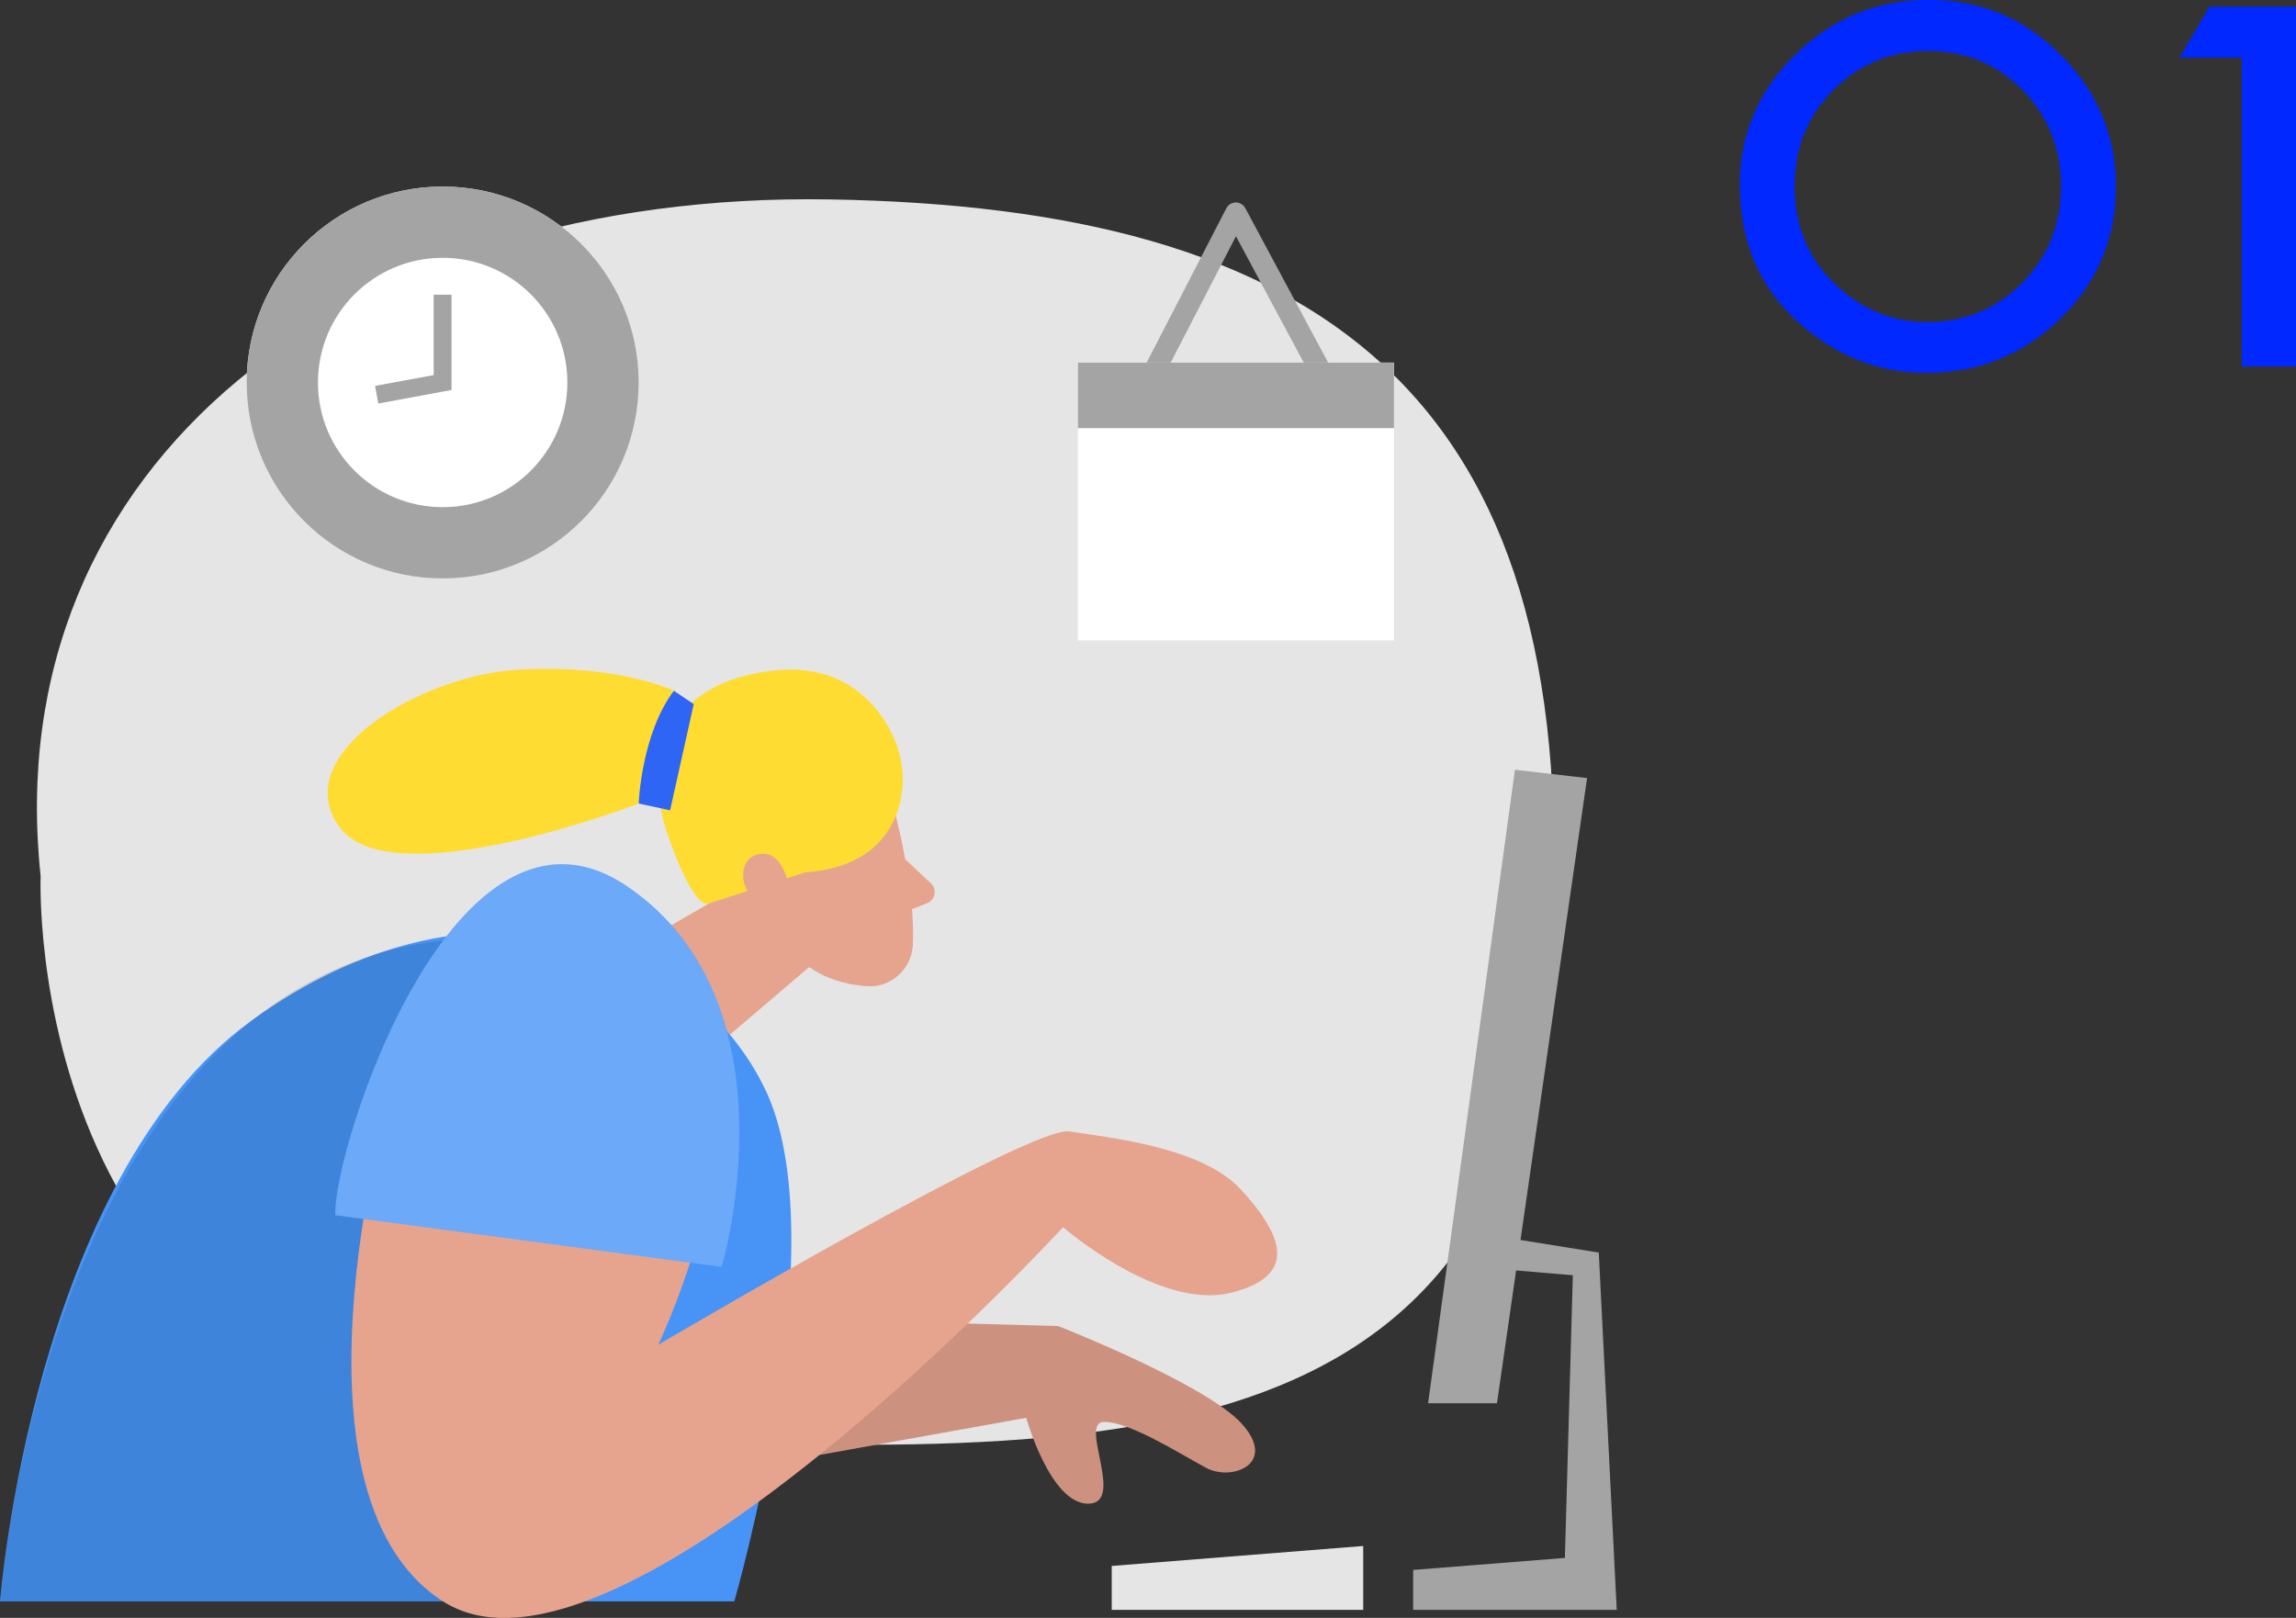 <?xml version="1.0" encoding="UTF-8"?>
<svg id="_レイヤー_2" data-name="レイヤー_2" xmlns="http://www.w3.org/2000/svg" viewBox="0 0 288.7 203.46">
  <rect x="0" y="0" width="288.7" height="203.46" fill="#333333" stroke="none"/>
  <defs>
    <style>
      .cls-1 {
        fill: #2e65f5;
      }

      .cls-2 {
        fill: #ffdc32;
      }

      .cls-3 {
        fill: #4794f6;
      }

      .cls-4 {
        fill: #0028ff;
      }

      .cls-5 {
        fill: #e5e5e5;
      }

      .cls-6, .cls-7 {
        fill: #fff;
      }

      .cls-8 {
        fill: #e6a48f;
      }

      .cls-9 {
        fill: #000001;
        opacity: .11;
      }

      .cls-9, .cls-7 {
        isolation: isolate;
      }

      .cls-10 {
        fill: #a4a4a4;
      }

      .cls-7 {
        opacity: .2;
      }
    </style>
  </defs>
  <g id="design">
    <g>
      <g id="bg">
        <path class="cls-5" d="M5.11,110.18s-2.76,67.7,65.17,70.44c67.93,2.73,121.04,5.49,124.83-63.13,3.8-68.62-29.95-91.38-90.67-92.41C43.72,24.04-.41,58.38,5.11,110.18Z"/>
        <g id="clock">
          <circle class="cls-5" cx="55.66" cy="48.1" r="24.64"/>
          <circle class="cls-10" cx="55.66" cy="48.1" r="24.64"/>
          <circle class="cls-6" cx="55.66" cy="48.1" r="15.68"/>
          <polygon class="cls-10" points="47.57 50.75 47.16 48.53 54.53 47.17 54.53 37.06 56.78 37.06 56.78 49.04 47.57 50.75"/>
        </g>
        <path class="cls-10" d="M144.41,49.45c-.21,0-.42-.05-.62-.15-.66-.34-.92-1.16-.58-1.82l10.99-21.29c.23-.45.69-.72,1.19-.73h0c.5,0,.95.27,1.19.71l11.42,21.29c.35.66.1,1.48-.55,1.83-.66.35-1.48.1-1.83-.55l-10.21-19.03-9.82,19.01c-.24.46-.71.73-1.2.73h0Z"/>
        <rect class="cls-6" x="135.54" y="45.6" width="39.74" height="34.94"/>
        <rect class="cls-10" x="135.54" y="45.6" width="39.74" height="8.24"/>
      </g>
      <g id="person">
        <path class="cls-8" d="M77.32,165.25l55.73,1.51s18.58,7.28,23.1,12.3c4.52,5.02-1.26,7.28-4.52,5.52-3.26-1.76-9.54-5.77-12.8-5.77s2.76,10.29-2.01,10.29-7.78-10.8-7.78-10.8l-51.71,9.29v-22.34h0Z"/>
        <path class="cls-9" d="M77.32,165.25l55.73,1.51s18.58,7.28,23.1,12.3c4.52,5.02-1.26,7.28-4.52,5.52-3.26-1.76-9.54-5.77-12.8-5.77s2.76,10.29-2.01,10.29-7.78-10.8-7.78-10.8l-51.71,9.29v-22.34h0Z"/>
        <polygon class="cls-8" points="94.46 110.57 71.04 124.04 87.23 134 101.75 121.61 94.46 110.57"/>
        <path class="cls-8" d="M113.79,108.02l3.26,3.07c.81.76.55,2.1-.48,2.5l-3.41,1.34.63-6.92h0Z"/>
        <path class="cls-8" d="M112.26,101.16s2.94,10.4,2.51,17.77c-.18,2.99-2.79,5.31-5.78,5.09-3.71-.27-8.65-1.72-10.9-7.1l-4.95-8.66s-2.91-5.54,2.25-10.99c5.16-5.45,15.39-2.54,16.86,3.89h0Z"/>
        <path class="cls-2" d="M113.02,101.51c-1.07,3.59-4.01,7.64-11.78,8.2l-12.07,3.89s-1.7,1.47-5.19-8.57c-3.49-10.04.4-19.43,13.57-20.73,7.48-.73,11.6,3.06,13.77,6.47,2.03,3.19,2.78,7.1,1.7,10.73Z"/>
        <path class="cls-1" d="M84.74,86.86s-9.29,6.13-4.43,14.19l3.95.85,2.97-13.35-2.49-1.68h0Z"/>
        <path class="cls-8" d="M98.98,110.66s-.86-4.07-3.87-3.17c-3.01.9-1.8,6.79,2.48,6.55l1.4-3.38Z"/>
        <path class="cls-2" d="M84.74,86.86s-6.93-3.35-19.48-2.65c-12.55.71-29.12,10.75-22.59,19.78,6.53,9.04,37.64-2.94,37.64-2.94,0,0,.31-8.73,4.43-14.19h0Z"/>
        <path class="cls-3" d="M0,201.39s4.14-53.09,31.63-73.05c27.48-19.96,55.37-10.54,64.59,8.66,9.22,19.2-3.89,64.39-3.89,64.39H0Z"/>
        <path class="cls-9" d="M55.73,201.39H0s6.02-77.62,55.73-83.12v83.12Z"/>
        <path class="cls-8" d="M49.75,134.75s-15.86,52.71,5.98,66.65c21.84,13.93,77.94-47.07,77.94-47.07,0,0,12.05,10.48,21.09,8.25s6.07-7.81,1.18-13.08c-4.89-5.27-16.62-6.46-21.51-7.22-4.89-.75-51.66,26.83-51.66,26.83,0,0,15.23-31.72,3.14-47.54-12.1-15.82-28.57-7.91-36.15,13.18h0Z"/>
        <path class="cls-3" d="M42.17,152.82l48.57,6.5s9.83-33.07-11.84-47.83c-21.67-14.76-37.11,33.06-36.73,41.34h0Z"/>
        <path class="cls-7" d="M42.17,152.82l48.57,6.5s9.83-33.07-11.84-47.83c-21.67-14.76-37.11,33.06-36.73,41.34h0Z"/>
      </g>
      <g id="computer">
        <polygon class="cls-10" points="190.49 96.8 179.57 176.47 188.23 176.47 199.56 97.85 190.49 96.8"/>
        <polygon class="cls-10" points="186.98 155.26 201.03 157.52 203.29 202.45 177.69 202.45 177.69 197.43 196.77 195.92 197.77 160.37 186.22 159.4 186.98 155.26"/>
        <polygon class="cls-5" points="139.79 202.45 139.79 196.93 171.41 194.42 171.41 202.45 139.79 202.45"/>
        <g id="clap">
          <polygon class="cls-5" points="167.84 129.32 156.46 135.19 154.69 132.02 167.28 127.45 167.84 129.32"/>
          <polygon class="cls-5" points="164.95 121.95 152.77 118.01 153.77 114.52 165.88 120.25 164.95 121.95"/>
          <polygon class="cls-5" points="171.3 117.24 167.54 105 170.97 103.82 173.23 117.02 171.3 117.24"/>
        </g>
      </g>
    </g>
    <g>
      <path class="cls-4" d="M218.77,23.26c0-6.37,2.33-11.84,7-16.41,4.65-4.57,10.23-6.86,16.76-6.86s11.97,2.3,16.58,6.91c4.63,4.61,6.94,10.15,6.94,16.61s-2.32,12.02-6.97,16.55c-4.67,4.55-10.3,6.83-16.9,6.83-5.84,0-11.08-2.02-15.73-6.06-5.12-4.47-7.68-10.33-7.68-17.58ZM225.65,23.35c0,5,1.68,9.11,5.04,12.33,3.34,3.22,7.2,4.83,11.57,4.83,4.75,0,8.75-1.64,12.01-4.92,3.26-3.32,4.89-7.36,4.89-12.13s-1.61-8.87-4.83-12.13c-3.2-3.28-7.17-4.92-11.89-4.92s-8.68,1.64-11.92,4.92c-3.24,3.24-4.86,7.25-4.86,12.01Z"/>
      <path class="cls-4" d="M281.88,7.24h-7.82l3.75-6.39h10.9v45.23h-6.83V7.24Z"/>
    </g>
  </g>
</svg>